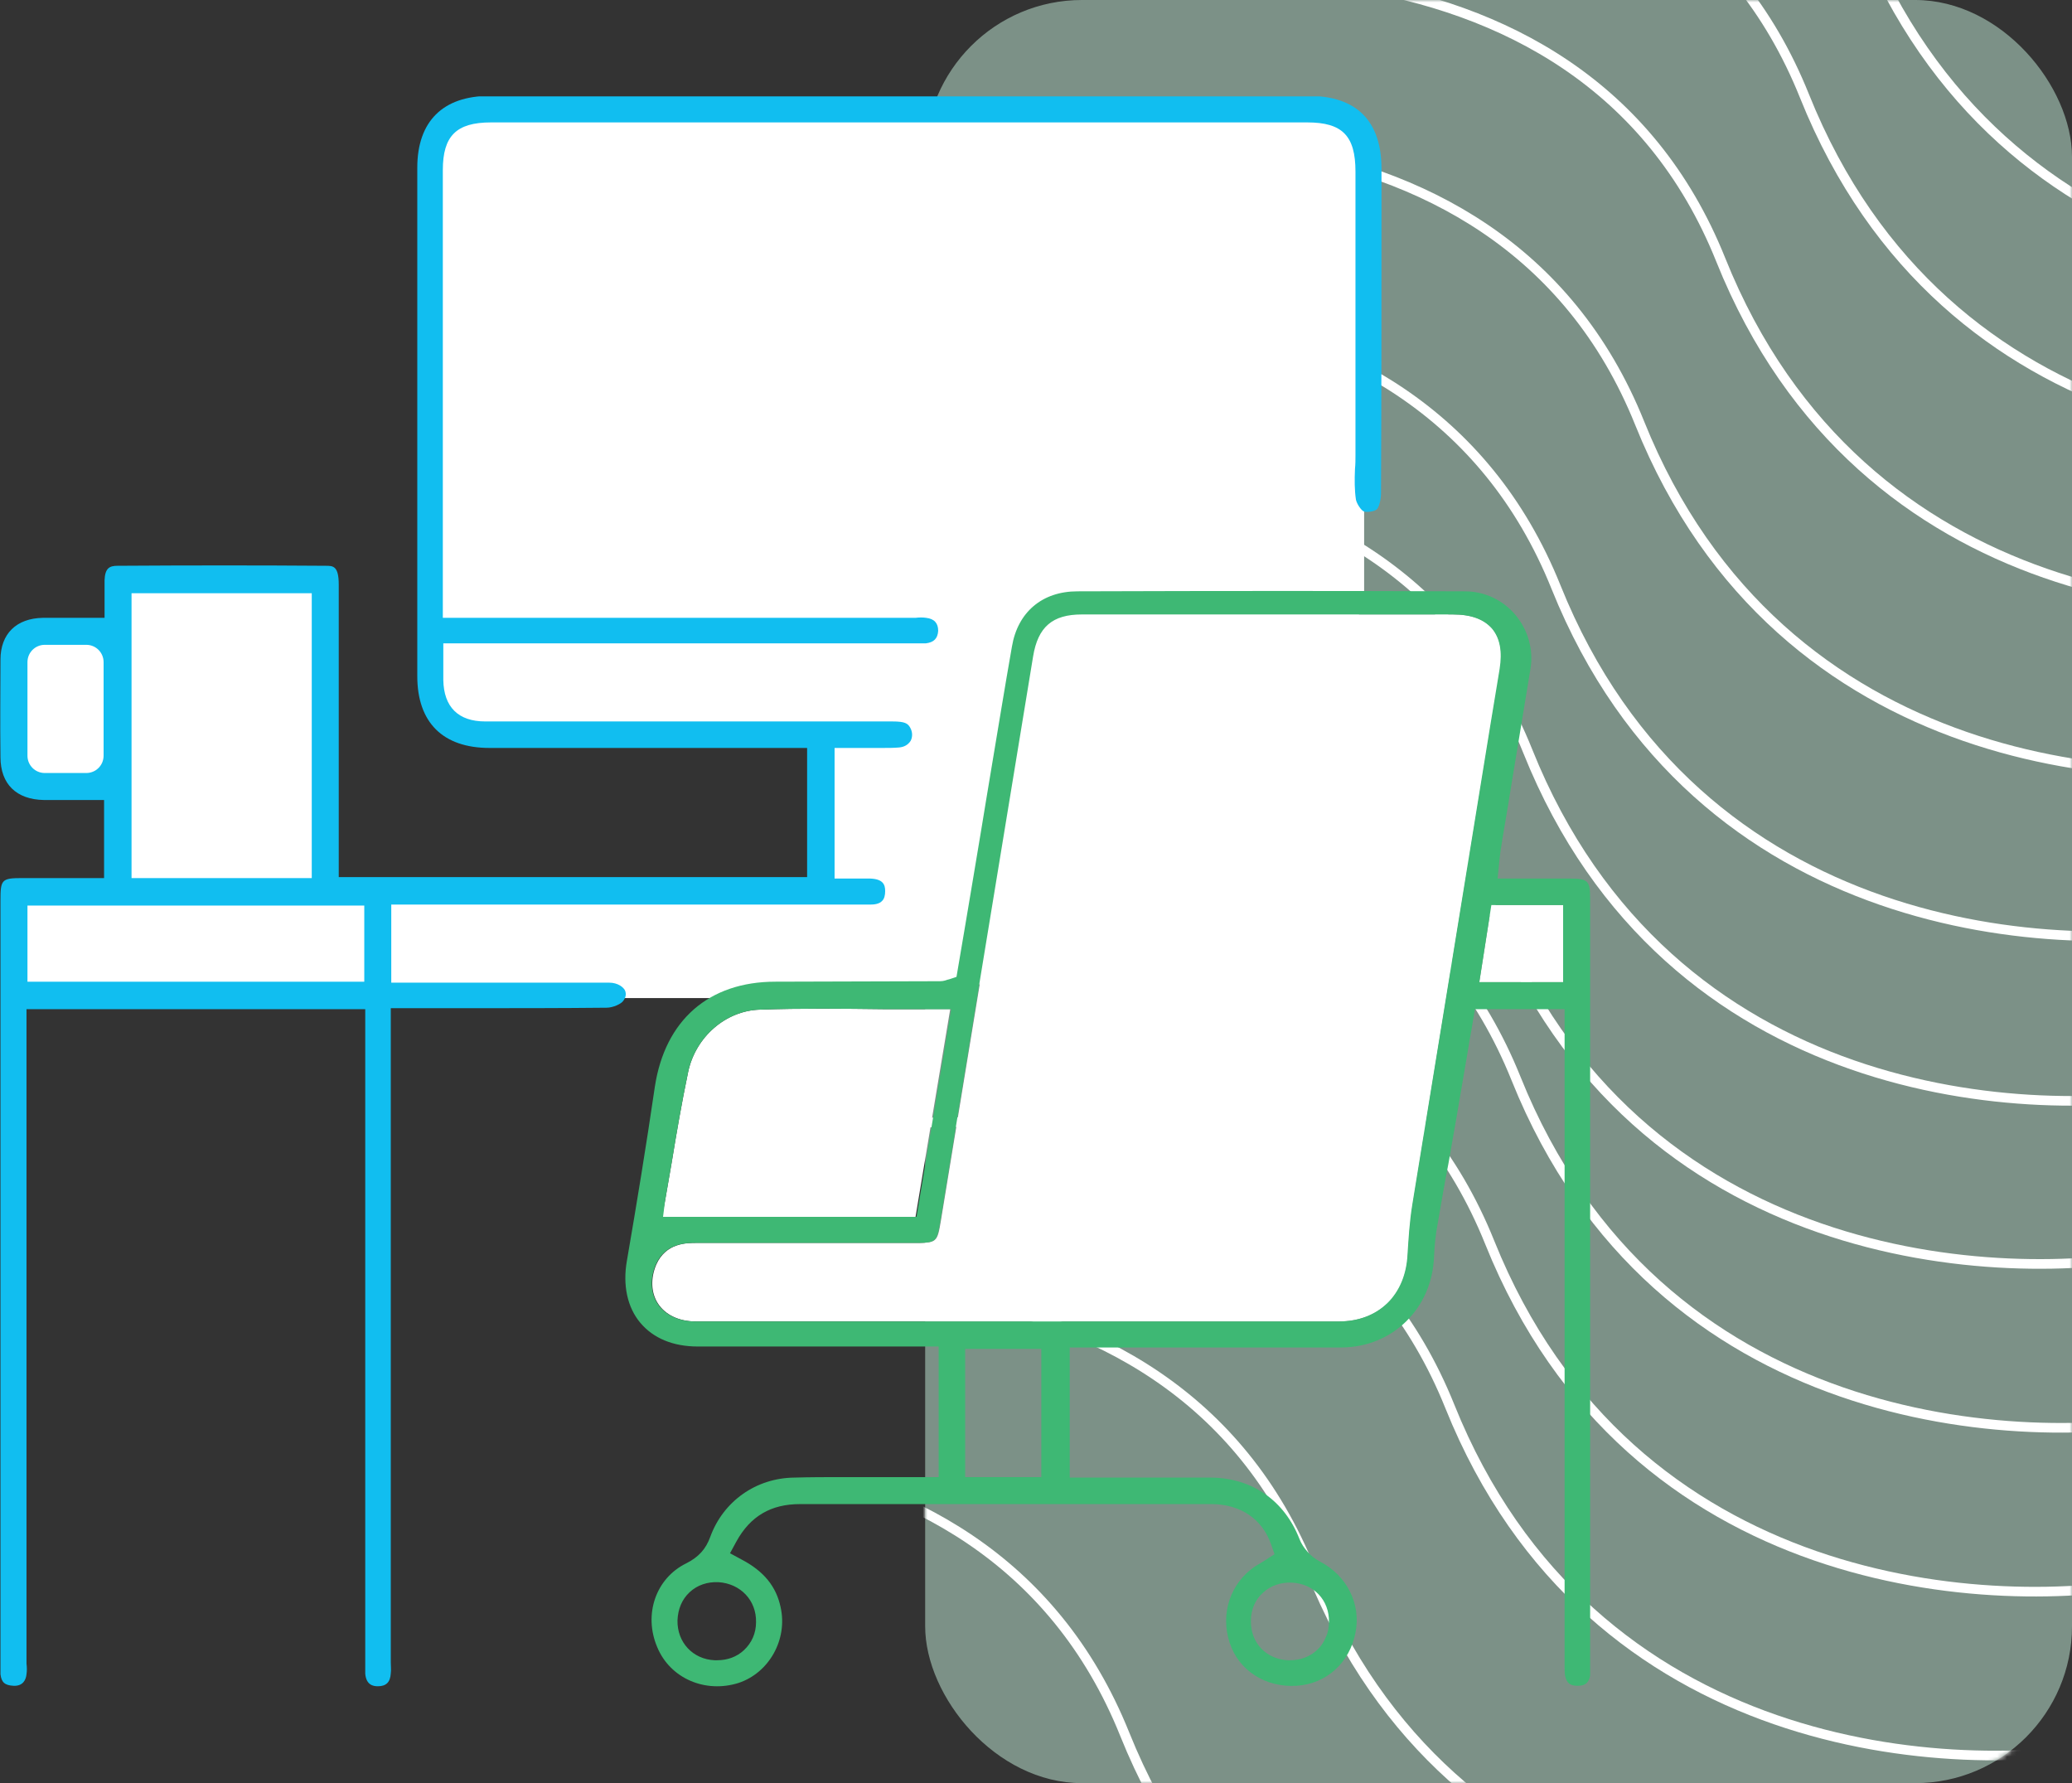 <svg xmlns="http://www.w3.org/2000/svg" width="430" height="370" viewBox="0 0 430 370" fill="none"><rect x="0" y="0" width="430" height="370" fill="#333333" stroke="none"/><rect x="192" width="238" height="370" rx="32.546" fill="#C6F0DD" fill-opacity="0.5"></rect><mask id="mask0_5286_10777" style="mask-type:alpha" maskUnits="userSpaceOnUse" x="192" y="0" width="238" height="370"><rect x="192" width="238" height="370" rx="32.546" fill="#C6F0DD"></rect></mask><g mask="url(#mask0_5286_10777)"><path d="M221.023 -63.619C263.837 -77.627 356.807 -87.311 386.179 -13.975C415.55 59.36 490.827 63.624 524.793 56.589" stroke="white" stroke-width="2"></path><path d="M209.949 -29.372C252.61 -43.316 345.243 -52.978 374.479 19.922C403.715 92.823 478.713 97.034 512.558 90.026" stroke="white" stroke-width="2"></path><path d="M192.579 4.628C235.241 -9.316 327.874 -18.978 357.11 53.922C386.346 126.823 461.344 131.034 495.188 124.026" stroke="white" stroke-width="2"></path><path d="M175.208 38.628C218.029 24.657 310.993 14.937 340.288 87.827C369.582 160.718 444.842 164.883 478.809 157.855" stroke="white" stroke-width="2"></path><path d="M157.839 72.628C200.66 58.657 293.624 48.937 322.919 121.827C352.213 194.718 427.472 198.883 461.44 191.855" stroke="white" stroke-width="2"></path><path d="M152.546 106.628C195.208 92.684 287.841 83.022 317.077 155.922C346.313 228.823 421.311 233.034 455.155 226.026" stroke="white" stroke-width="2"></path><path d="M145.097 140.628C187.917 126.657 280.882 116.937 310.176 189.827C339.471 262.718 414.73 266.883 448.698 259.855" stroke="white" stroke-width="2"></path><path d="M149.552 174.628C192.372 160.657 285.337 150.937 314.631 223.827C343.926 296.718 419.185 300.883 453.153 293.855" stroke="white" stroke-width="2"></path><path d="M144.089 208.628C186.91 194.657 279.874 184.937 309.169 257.827C338.463 330.718 413.722 334.883 447.69 327.855" stroke="white" stroke-width="2"></path><path d="M135.804 242.628C178.624 228.657 271.589 218.937 300.883 291.827C330.178 364.718 405.437 368.883 439.405 361.855" stroke="white" stroke-width="2"></path><path d="M107.523 276.628C150.185 262.684 242.817 253.022 272.053 325.922C301.289 398.823 376.287 403.034 410.132 396.026" stroke="white" stroke-width="2"></path><path d="M68.328 310.628C111.148 296.657 204.112 286.937 233.407 359.827C262.701 432.718 337.961 436.883 371.928 429.855" stroke="white" stroke-width="2"></path></g><g clip-path="url(#clip0_5286_10777)"><g clip-path="url(#clip1_5286_10777)"><path d="M283.098 126.501V77.901V30.001L274.398 21.301H99.498L88.198 32.701V147.801L107.398 152.601H170.598V184.201H67.898V119.701H24.898V129.901H5.698L2.398 134.801L3.398 162.201H23.998V185.001H2.398V207.101H200.298L283.098 126.501Z" fill="white"></path><path d="M324.398 187.801V203.801H306.998L309.498 187.801H324.398Z" fill="white"></path><path d="M197.198 209.401L189.998 252.501H137.398L137.998 249.301C138.498 246.601 138.898 243.901 139.398 241.201C140.398 235.101 141.498 228.701 142.798 222.501C144.298 215.201 150.598 209.701 157.698 209.501C166.198 209.201 174.898 209.301 183.398 209.401C186.998 209.401 190.498 209.401 194.198 209.401H197.198Z" fill="white"></path><path d="M311.298 139L309.398 150.5C304.098 183.1 298.498 216.8 293.198 249.9C292.598 253.6 292.398 257.2 292.198 260.3C291.798 268.7 286.198 274.2 277.898 274.2C268.198 274.2 258.398 274.2 248.698 274.2C242.498 274.2 236.298 274.2 229.998 274.2H193.698C177.298 274.2 160.898 274.2 144.398 274.2C140.898 274.2 137.998 272.8 136.498 270.4C135.098 268.2 134.998 265.2 136.198 262.4C138.198 257.9 142.498 257.9 144.598 257.9C157.598 257.9 170.498 257.9 183.498 257.9H189.498C194.498 257.9 194.498 257.9 195.298 253.1C201.698 214.1 208.098 175.2 214.498 136.2C215.498 130.1 218.498 127.5 224.598 127.5C250.298 127.5 275.998 127.5 301.598 127.5C305.398 127.5 307.998 128.5 309.698 130.4C311.398 132.5 311.898 135.3 311.298 139Z" fill="white"></path><path d="M126.399 203.9C117.099 203.9 107.699 203.9 98.499 203.9H81.199V187.7H154.599C156.999 187.7 159.399 187.7 161.799 187.7C167.999 187.7 174.299 187.7 180.599 187.7C181.399 187.7 182.499 187.6 183.099 186.9C183.499 186.5 183.699 185.8 183.699 184.9C183.699 183.6 183.299 182.4 180.599 182.3C179.499 182.3 178.399 182.3 177.399 182.3C176.899 182.3 176.399 182.3 175.899 182.3H173.199V155.2H177.699C178.999 155.2 180.199 155.2 181.399 155.2C181.999 155.2 182.499 155.2 183.099 155.2C184.299 155.2 185.499 155.2 186.599 155.1C187.699 155 188.499 154.5 188.999 153.7C189.399 152.9 189.399 151.9 188.899 151C188.399 150.1 187.799 149.7 185.199 149.7C169.999 149.7 154.799 149.7 139.599 149.7H126.399C123.999 149.7 121.499 149.7 119.099 149.7C113.099 149.7 106.899 149.7 100.699 149.7C95.099 149.7 92.099 146.7 91.999 141.1C91.999 140 91.999 139 91.999 137.8C91.999 137.3 91.999 136.8 91.999 136.2V133.5H189.399C189.699 133.5 189.999 133.5 190.199 133.5C190.899 133.5 191.499 133.5 192.099 133.5C193.799 133.3 194.599 132.5 194.699 130.9C194.699 129.3 193.899 128.4 192.199 128.2C191.499 128.1 190.799 128.1 189.999 128.2C189.699 128.2 189.399 128.2 189.099 128.2H91.899V99.8C91.899 78.3 91.899 56.8 91.899 35.3C91.899 28.2 94.699 25.4 101.899 25.4C158.399 25.4 214.799 25.4 271.299 25.4C278.599 25.4 281.299 28.2 281.299 35.6V94.4C281.299 95.4 281.299 96.3 281.199 97.3C281.099 99.6 281.099 101.7 281.399 103.7C281.599 104.6 282.499 105.9 282.999 106.1C283.599 106.4 285.299 106.1 285.699 105.7C286.099 105.4 286.599 103.9 286.599 102.3C286.699 82.4 286.699 62.1 286.699 42.5V35C286.699 25.1 281.499 19.9 271.599 19.9C214.899 19.9 158.199 19.9 101.599 19.9C91.899 19.9 86.599 25.2 86.599 34.8C86.599 70 86.599 105.1 86.599 140.3C86.599 149.9 91.899 155.2 101.599 155.2C115.699 155.2 129.799 155.2 143.799 155.2H167.499V182H70.299V161C70.299 147.8 70.299 134.5 70.299 121.3C70.299 117.4 69.099 117.4 67.599 117.4C53.899 117.3 39.799 117.3 24.399 117.4C22.699 117.4 21.799 117.9 21.699 120.4C21.699 121.4 21.699 122.5 21.699 123.7C21.699 124.3 21.699 124.9 21.699 125.5V128.2H15.599C13.299 128.2 11.099 128.2 8.899 128.2C3.399 128.3 0.099 131.5 0.099 136.9C0.099 143.2 -0.001 149.9 0.099 157.1C0.099 162.7 3.399 165.9 9.099 166C11.299 166 13.499 166 15.799 166H21.599V182.2H14.299C10.999 182.2 7.799 182.2 4.699 182.2C0.299 182.2 0.099 182.5 0.099 186.9C0.099 239.6 0.099 292.4 0.099 345.1C0.099 345.3 0.099 345.6 0.099 345.8C0.099 346.4 0.099 346.9 0.099 347.4C0.299 349.1 0.999 349.7 2.799 349.8C4.799 349.9 5.399 348.5 5.499 347.4C5.599 346.7 5.599 346 5.499 345.2C5.499 344.9 5.499 344.6 5.499 344.3V209.4H75.799V344.1C75.799 344.4 75.799 344.7 75.799 345.1C75.799 345.9 75.799 346.6 75.799 347.3C75.999 349.6 77.399 349.9 78.399 349.9C80.099 349.9 80.999 349.1 81.099 347.2C81.199 346.5 81.099 345.8 81.099 345C81.099 344.7 81.099 344.4 81.099 344V209.2H87.799C90.899 209.2 94.099 209.2 97.199 209.2C106.599 209.2 116.399 209.2 125.899 209.1C127.199 209.1 128.999 208.3 129.399 207.6C129.899 206.9 129.999 206.2 129.699 205.5C129.399 204.9 128.299 203.9 126.399 203.9ZM17.899 160.4H9.299C7.299 160.4 5.699 158.8 5.699 156.8V137.4C5.699 135.4 7.299 133.8 9.299 133.8H17.899C19.899 133.8 21.499 135.4 21.499 137.4V156.8C21.499 158.8 19.899 160.4 17.899 160.4ZM27.299 123.1H64.699V182.2H27.299V123.1ZM75.599 203.7H5.699V187.9H75.599V203.7Z" fill="#11BEF0"></path><path d="M330 346.3V345.7C330 292.6 330 239.5 330 186.5C330 182.8 329.6 182.3 325.8 182.3C323 182.3 320.3 182.3 317.5 182.3H310.8L311.1 179.3C311.1 178.9 311.2 178.6 311.2 178.3C311.3 177.7 311.3 177.2 311.4 176.6C312.1 172.1 312.9 167.7 313.6 163.2C314.9 155.1 316.3 147 317.6 138.9C318.3 134.8 317.1 130.7 314.5 127.6C311.9 124.5 308.1 122.7 304 122.7C280 122.6 254.5 122.6 223.6 122.7C216.3 122.7 211.2 127 210 134.2C208.5 142.7 207.1 151.4 205.7 159.7C205 163.7 204.4 167.7 203.7 171.8C202.6 178.6 201.4 185.4 200.3 192.1L198.5 202.7L197 203.2C196.9 203.2 196.7 203.3 196.6 203.3C196.3 203.4 195.8 203.6 195.1 203.6C183.7 203.6 172.3 203.7 160.9 203.7C147.1 203.7 138 211.7 135.9 225.5C134.1 237.8 132.1 250 130.1 261.6C129.2 266.7 130.2 271.3 132.9 274.5C135.6 277.7 139.7 279.4 144.8 279.4C154.9 279.4 165 279.4 175.2 279.4H194.8V306.5H192C189.1 306.5 186.3 306.5 183.5 306.5C180.7 306.5 177.9 306.5 175.2 306.5C171.7 306.5 168.2 306.5 164.8 306.6C156.9 306.7 150.1 311.5 147.4 318.9C146.5 321.4 145 323.1 142.4 324.4C136.1 327.5 133.5 335 136.4 341.8C139.1 348.3 146.4 351.4 153.3 349.2C159.6 347.1 163.5 340.2 162 333.5C161.1 329.2 158.5 326 153.9 323.6L151.5 322.3L152.8 319.9C155.7 314.6 160 312.1 166 312.1H166.1C180.7 312.1 195.4 312.1 210 312.1H226.3C228.7 312.1 231.2 312.1 233.6 312.1C239.4 312.1 245.4 312.1 251.4 312.1C257.4 312.1 262 315.2 263.8 320.5L264.5 322.5L262 324.1C261.5 324.4 261 324.7 260.5 325C255.3 328.5 253.2 334.9 255.2 340.9C257.1 346.7 262.7 350.2 269.1 349.8C275.3 349.4 280.1 345 281.3 338.8C282.5 332.8 279.5 326.9 273.9 324C272.1 323.1 270.4 321.2 269.7 319.4C266.6 311.4 259.9 306.7 251.4 306.6C246 306.6 240.6 306.6 235.3 306.6C232.9 306.6 230.5 306.6 228.1 306.6H222V279.6H228.5C233.4 279.6 238.4 279.6 243.4 279.6C254.9 279.6 266.8 279.6 278.5 279.6C289 279.5 297.2 271.5 297.6 260.8C297.7 258.6 297.9 256.2 298.4 253.7C299.1 249.6 299.8 245.5 300.6 241.4C301.2 238 301.8 234.5 302.4 231.1C303.2 226.6 303.9 222.1 304.7 217.6C305 215.6 305.4 213.7 305.7 211.7L306.1 209.4H324.7V344.5C324.7 344.8 324.7 345.1 324.7 345.5C324.7 346.3 324.7 347.1 324.8 347.7C325.1 349.2 325.8 349.8 327.4 349.8C329 349.8 329.7 349.2 330 347.7C330 347.4 330 346.9 330 346.3ZM156.9 336.6C156.9 338.9 156 340.9 154.4 342.4C152.9 343.8 151 344.5 148.8 344.5C148.6 344.5 148.5 344.5 148.3 344.5C143.8 344.3 140.5 340.8 140.6 336.2C140.7 333.9 141.5 331.9 143.1 330.4C144.7 328.9 146.8 328.2 149.1 328.3C153.7 328.6 157 332.1 156.9 336.6ZM268.1 328.4C272.6 328.6 275.9 332 275.8 336.6C275.8 337.7 275.6 338.8 275.1 339.8C274.7 340.8 274.1 341.7 273.3 342.4C271.8 343.8 269.8 344.5 267.7 344.5C267.6 344.5 267.4 344.5 267.3 344.5C262.8 344.3 259.5 340.9 259.6 336.3C259.6 334 260.5 331.9 262.1 330.5C263.7 329 265.8 328.3 268.1 328.4ZM138 249.3C138.5 246.6 138.9 243.9 139.4 241.2C140.4 235.1 141.5 228.7 142.8 222.5C144.3 215.2 150.6 209.7 157.7 209.5C166.2 209.2 174.9 209.3 183.4 209.4C187 209.4 190.5 209.4 194.2 209.4H197.4L190.2 252.5H137.6L138 249.3ZM216.1 306.5H200.3V279.9H216.1V306.5ZM293.1 249.9C292.5 253.6 292.3 257.2 292.1 260.3C291.7 268.7 286.1 274.2 277.8 274.2C268.1 274.2 258.3 274.2 248.6 274.2C242.4 274.2 236.2 274.2 229.9 274.2H193.6C177.2 274.2 160.8 274.2 144.3 274.2C140.8 274.2 137.9 272.8 136.4 270.4C135 268.2 134.9 265.2 136.1 262.4C138.1 257.9 142.4 257.9 144.5 257.9C157.5 257.9 170.4 257.9 183.4 257.9H189.4C194.4 257.9 194.4 257.9 195.2 253.1C201.6 214.1 208 175.2 214.4 136.2C215.4 130.1 218.4 127.5 224.5 127.5C250.2 127.5 275.9 127.5 301.5 127.5C305.3 127.5 307.9 128.5 309.6 130.4C311.3 132.4 311.8 135.2 311.2 138.9L309.3 150.4C304 183.1 298.5 216.8 293.1 249.9ZM324.4 203.8H307L309.5 187.8H324.4V203.8Z" fill="#3EB874"></path></g></g><defs><clipPath id="clip0_5286_10777"><rect width="330" height="330" fill="white" transform="translate(0 20)"></rect></clipPath><clipPath id="clip1_5286_10777"><rect width="330" height="330" fill="white" transform="translate(0 20)"></rect></clipPath></defs></svg>